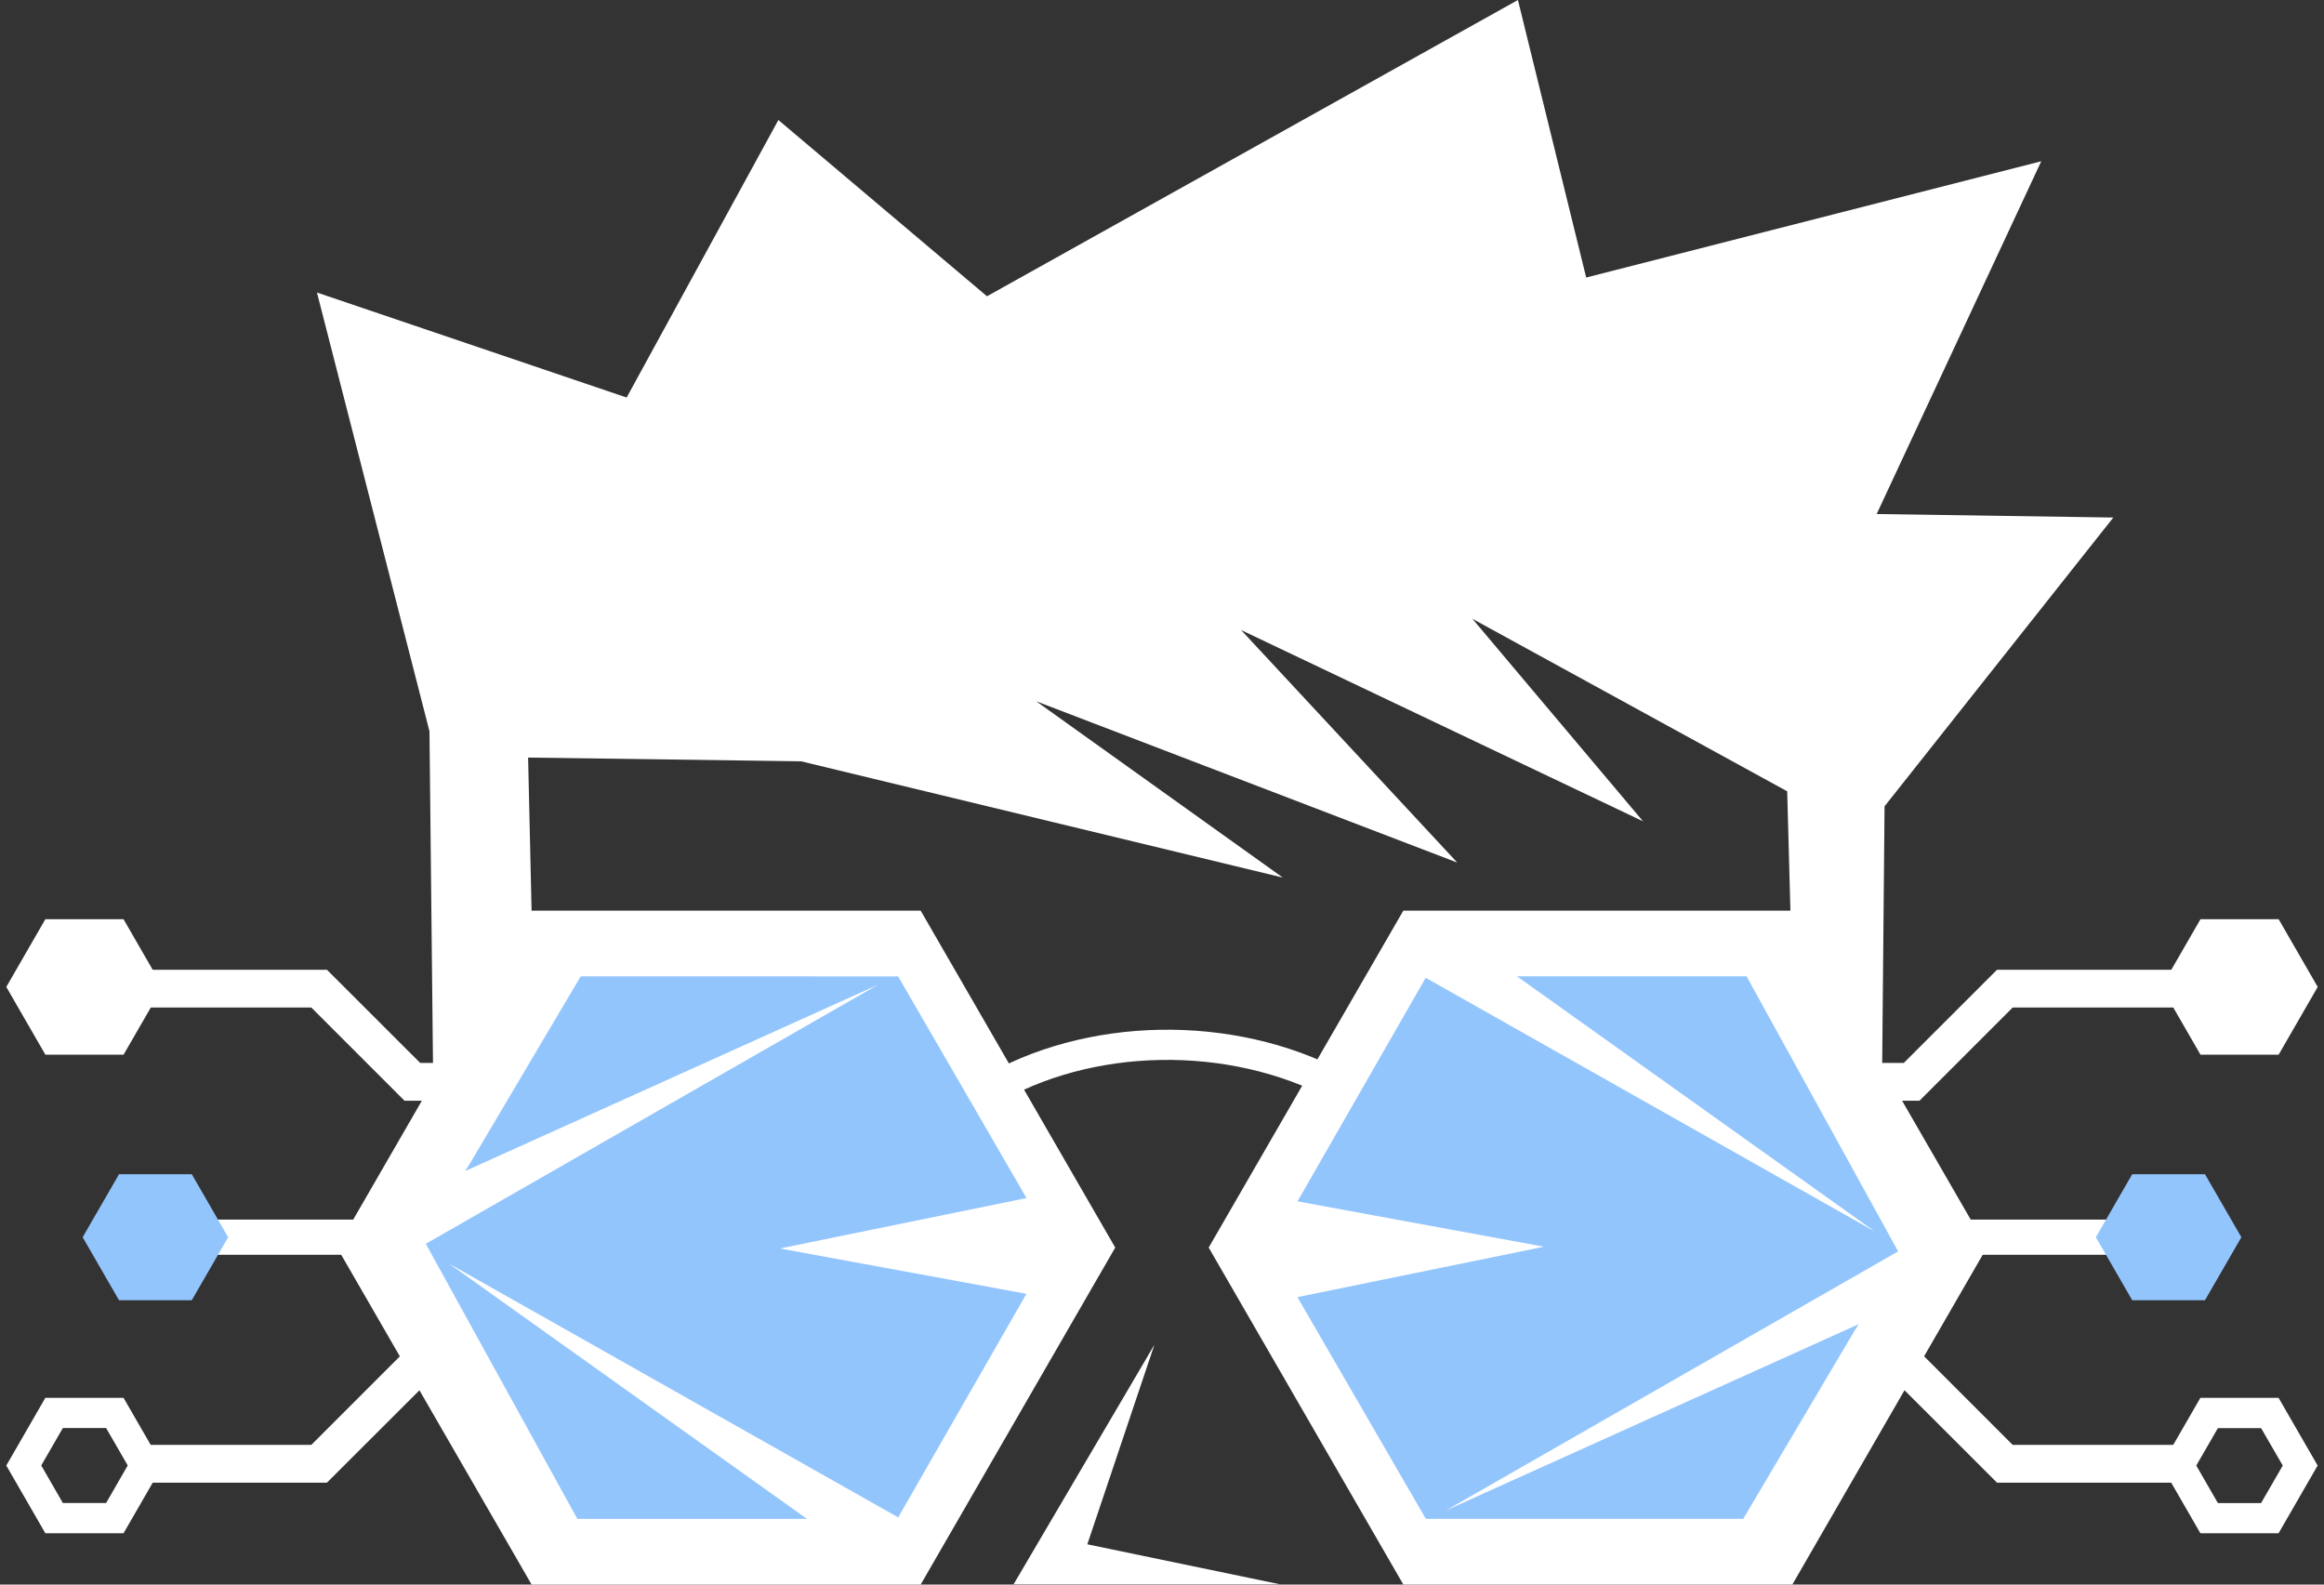<svg width="154" height="105" viewBox="0 0 154 105" fill="none" xmlns="http://www.w3.org/2000/svg">
<rect x="0" y="0" width="154" height="105" fill="#333333" stroke="none"/>
<g clip-path="url(#clip0_16979_10588)">
<path d="M21.665 64.26H8.528V66.764H20.631L26.804 72.937H55.636V70.432H27.842L21.665 64.26Z" fill="white"/>
<path d="M10.78 65.398L8.19 69.886H3.006L0.417 65.398L3.006 60.91H8.185L10.775 65.398H10.78Z" fill="white"/>
<path d="M21.665 98.246H8.528V95.741H20.631L26.804 89.568H55.636V92.078H27.842L21.665 98.246Z" fill="white"/>
<path d="M8.185 101.6H3.006L0.417 97.112L3.006 92.624H8.185L10.775 97.112L8.185 101.6ZM4.165 99.593H7.032L8.464 97.107L7.032 94.627H4.165L2.733 97.107L4.165 99.593Z" fill="white"/>
<path d="M35.974 80.815H13.896V83.146H35.974V80.815Z" fill="white"/>
<path d="M5.477 81.983L7.887 77.808H12.708L15.119 81.983L12.708 86.158H7.887L5.477 81.983Z" fill="#93C5FD"/>
<path d="M132.331 64.26H145.472V66.764H133.369L127.197 72.937H98.365V70.432H126.158L132.331 64.26Z" fill="white"/>
<path d="M145.815 60.91H150.994L153.583 65.398L150.994 69.886H145.815L143.225 65.398L145.815 60.91Z" fill="white"/>
<path d="M132.331 98.246H145.472V95.741H133.369L127.197 89.568H98.365V92.078H126.158L132.331 98.246Z" fill="white"/>
<path d="M143.22 97.112L145.81 92.624H150.989L153.578 97.112L150.989 101.6H145.81L143.22 97.112ZM151.267 97.112L149.831 94.632H146.968L145.536 97.112L146.968 99.597H149.831L151.267 97.112Z" fill="white"/>
<path d="M140.104 80.815H118.027V83.146H140.104V80.815Z" fill="white"/>
<path d="M146.113 86.158H141.292L138.882 81.983L141.292 77.808H146.113L148.524 81.983L146.113 86.158Z" fill="#93C5FD"/>
<path d="M57.812 82.157C62.405 65.666 89.239 65.114 96.182 79.597" stroke="white" stroke-width="2" stroke-miterlimit="10"/>
<path d="M92.991 104.995L80.094 82.669L92.991 60.343H118.772L131.659 82.669L118.772 104.995H92.991Z" fill="white"/>
<path d="M115.737 64.694L125.78 82.922L95.824 100.083L123.173 87.741L122.895 88.175L115.515 100.644L94.481 100.641L85.974 85.953L102.311 82.612L85.978 79.607L94.474 64.792L124.24 81.608L100.521 64.694H115.737Z" fill="#93C5FD"/>
<path d="M35.228 105L22.335 82.669L35.228 60.343H61.008L73.901 82.669L61.008 105H35.228Z" fill="white"/>
<path d="M38.258 100.646L28.215 82.419L58.171 65.258L30.822 77.6L31.1 77.166L38.48 64.697L59.514 64.699L68.021 79.387L51.684 82.728L68.017 85.733L59.52 100.548L29.755 83.732L53.474 100.646H38.258Z" fill="#93C5FD"/>
<path fill-rule="evenodd" clip-rule="evenodd" d="M76.496 89.11L67.166 104.98H84.811L72.052 102.331L76.496 89.11Z" fill="white"/>
<path fill-rule="evenodd" clip-rule="evenodd" d="M28.712 72.316L28.459 48.459L21.003 19.384L41.525 26.342L51.58 7.952L65.402 19.632L100.586 0L105.109 18.39L135.263 10.686L124.358 34.061L140.039 34.294L124.88 53.429L124.711 71.819L118.677 61.63L118.429 52.435L97.569 41.004L108.876 54.423L82.241 41.749L96.565 57.157L68.667 46.471L85.004 58.151L53.086 50.447L34.995 50.199L35.243 61.133L28.712 72.316Z" fill="white"/>
</g>
<defs>
<clipPath id="clip0_16979_10588">
<rect width="153.166" height="105" fill="white" transform="translate(0.417)"/>
</clipPath>
</defs>
</svg>
